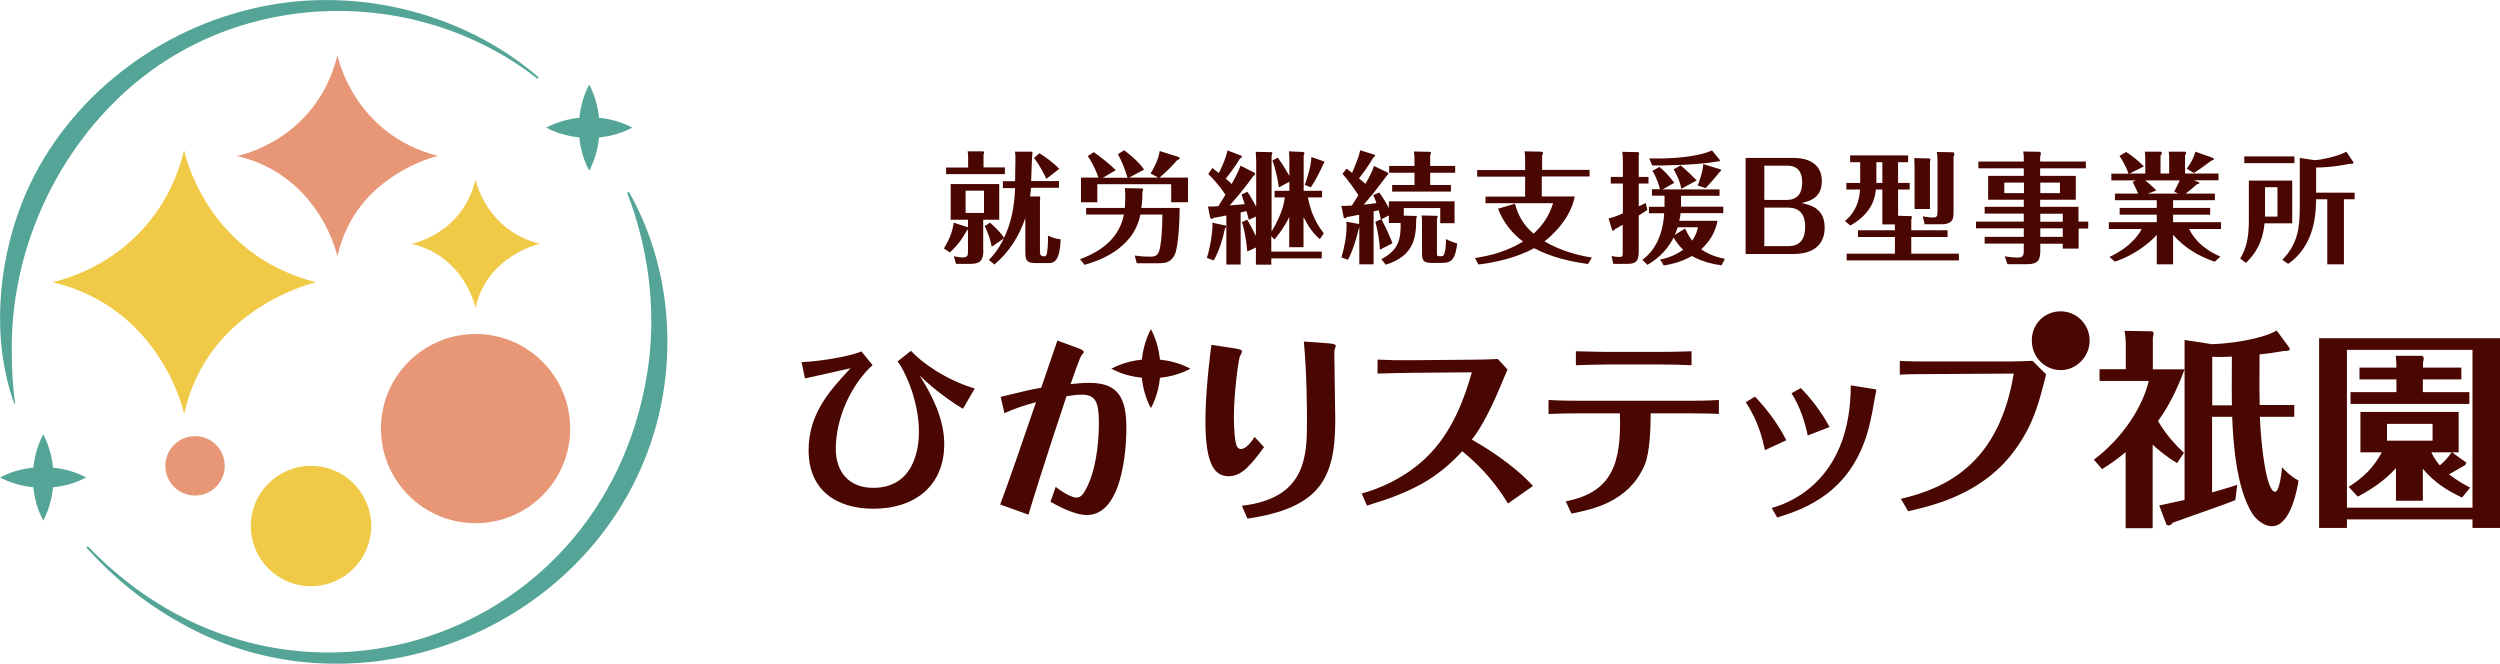 <?xml version="1.0" encoding="UTF-8"?>
<svg id="_レイヤー_2" data-name="レイヤー 2" xmlns="http://www.w3.org/2000/svg" viewBox="0 0 159.07 42.23">
  <defs>
    <style>
      .cls-1 {
        fill: #f0ca47;
      }

      .cls-2 {
        fill: #e79776;
      }

      .cls-3 {
        fill: #54a598;
      }

      .cls-4 {
        fill: #4a0600;
      }
    </style>
  </defs>
  <g id="_レイヤー_1-2" data-name="レイヤー 1">
    <g>
      <g>
        <g>
          <circle class="cls-2" cx="30.26" cy="27.27" r="6.02"/>
          <circle class="cls-1" cx="19.79" cy="33.47" r="3.83"/>
          <circle class="cls-2" cx="12.41" cy="29.64" r="1.89"/>
        </g>
        <path class="cls-3" d="M5.63,34.8c12.51,12.99,33.31,6.1,35.65-11.74.45-3.63-.05-7.31-1.36-10.76-.01-.03,0-.07.04-.08.03-.01.06,0,.08.03,2.48,4.39,3.05,9.8,1.75,14.68-3.46,12.91-18.92,19.31-30.47,12.61-2.17-1.22-4.12-2.81-5.79-4.66-.02-.03-.02-.07,0-.09.03-.02.07-.02.09,0h0Z"/>
        <path class="cls-3" d="M34.16,4.98C26.49-.98,15.23-.74,8,5.81,3.37,9.99.65,16.21.75,22.45c0,1.06.06,2.12.21,3.17,0,.04-.02.07-.05.08-1.44-4-1.09-8.81.52-12.88C3.88,6.68,9.58,2.08,15.98.57c6.32-1.54,13.34.1,18.26,4.32.03.02.03.06,0,.09-.02.03-.06.03-.09,0h0Z"/>
        <g>
          <path class="cls-1" d="M11.72,9.57s1.3,6.58,8.39,8.39c0,0-6.91,1.55-8.39,8.38,0,0-1.41-6.74-8.39-8.39,0,0,6.59-1.18,8.39-8.39Z"/>
          <path class="cls-2" d="M21.47,3.52s.99,5.02,6.4,6.4c0,0-5.27,1.18-6.4,6.4,0,0-1.07-5.14-6.4-6.4,0,0,5.03-.9,6.4-6.4Z"/>
          <path class="cls-1" d="M30.26,11.43s.63,3.2,4.08,4.08c0,0-3.36.75-4.08,4.08,0,0-.68-3.28-4.08-4.08,0,0,3.21-.57,4.08-4.08Z"/>
        </g>
        <g>
          <path class="cls-3" d="M34.75,8.12c1.63-.87,3.85-.88,5.48,0-1.63.88-3.85.87-5.48,0h0Z"/>
          <path class="cls-3" d="M37.49,5.38c.87,1.63.88,3.85,0,5.48-.88-1.63-.87-3.85,0-5.48h0Z"/>
        </g>
        <g>
          <path class="cls-3" d="M0,30.38c1.63-.87,3.85-.88,5.48,0-1.62.88-3.85.87-5.48,0H0Z"/>
          <path class="cls-3" d="M2.75,27.64c.87,1.63.88,3.85,0,5.48-.88-1.63-.87-3.85,0-5.48h0Z"/>
        </g>
      </g>
      <g>
        <g>
          <path class="cls-4" d="M62.57,15.92c0,.66-.21.87-.84.87h-.9l-.14-.49c.3.08.53.08.58.08.32,0,.32-.16.32-.41v-1.37s-.04.05-.08.08c-.15.28-.47.84-1.07,1.38l-.38-.25c.31-.51.55-1.04.62-1.64l.91.29v-.48h-1.1v-2.27h3.09v2.27h-1.02v1.94ZM63.94,10.66v.42h-3.74v-.42h1.4v-.55c0-.29,0-.32-.03-.48h.97s.08,0,.08.07c0,.05-.02.08-.04.13v.82h1.36ZM61.44,12.13v1.42h1.17v-1.42h-1.17ZM63.81,11.96v-.43h.78c0-.23.02-1.29.02-1.44,0-.21,0-.29-.03-.44h1.06s.06.02.06.08c0,.04-.02.09-.02.12-.02.05-.06,1.51-.07,1.67h1.77v.43h-1.78c0,.11-.02.25-.06.55h.6s.05.02.05.1c0,.05-.02.1-.02.14v3.32q0,.25.28.25c.12,0,.15-.11.18-.28.02-.15.06-.46.05-1.04.15.07.41.2.81.24-.06,1.31-.36,1.51-.78,1.51h-.84c-.61,0-.63-.28-.63-.74v-2.13c-.38,1.14-1.04,2.19-1.97,2.96l-.35-.29c.2-.21.57-.58.95-1.37l-.77.53c-.06-.34-.22-.9-.45-1.31l.34-.22c.11.09.54.45.9.96.47-1,.65-1.97.7-3.16h-.78ZM66.58,11.39c-.08-.18-.39-.84-.79-1.34l.35-.3c.42.26.91.64,1.26.99l-.82.64Z"/>
          <path class="cls-4" d="M75.06,13.22c0,.66-.07,2.51-.32,3-.23.45-.54.53-1.04.53h-1.37l-.13-.49c.22.03.53.07.93.07.25,0,.49,0,.61-.32.15-.4.22-1.47.22-2.36h-1.4c-.45,2.3-2.87,3-3.55,3.2l-.29-.36c1.82-.66,2.58-1.73,2.79-2.84h-2.4v-.42h2.46c0-.08.03-.31.03-.68,0-.18,0-.39-.03-.58l1.08.02s.09,0,.09.07c0,.02-.02.06-.05.13,0,.51-.03.78-.07,1.04h2.42ZM71.74,11.3c-.15-.51-.36-1.04-.61-1.49l.4-.25c.25.18.91.71,1.27,1.23l-.96.51h1.86l-.49-.26c.18-.31.49-.82.58-1.43l1.15.36c.06.02.12.04.12.09,0,.07-.08.1-.17.14-.28.32-.59.66-1.11,1.1h1.81v1.57h-1.07v-1.15h-4.7v1.15h-1.04v-1.57h1.11c-.23-.68-.5-1.11-.68-1.37l.38-.25c.32.21,1.07.8,1.4,1.15l-.82.48h1.59Z"/>
          <path class="cls-4" d="M77.97,14.35s.05.03.05.07c0,.05-.04.09-.08.12-.11.57-.36,1.41-.71,2.03l-.44-.16c.25-.75.39-1.89.35-2.24l.84.18ZM81.1,12.56v-.42h.94v-.57l-.67.35c-.05-.4-.22-1.25-.41-1.7l.34-.19c.29.38.61.94.74,1.16v-1.06c0-.11-.02-.38-.02-.5l.9.04s.08.03.08.07c0,.02-.02.08-.05.15v2.25h1.17v.42h-.9c.15.83.48,1.63,1.01,2.28l-.25.38c-.48-.43-.7-.77-1.04-1.4v1.91h-.91v-1.92c-.31.65-.68,1.11-.94,1.43l-.2-.22v.99h3.21v.43h-3.21v.4h-.98v-1.09l-.55.25c0-.08-.1-1.16-.34-1.87l.34-.15c.16.26.37.68.55,1.04v-1.24l-.45.21c-.03-.12-.06-.25-.15-.56-.2.05-.28.07-.37.08v3.32h-.91v-3.12c-.45.09-.61.12-.81.15-.03.04-.08.07-.12.07-.03,0-.08-.03-.09-.05l-.15-.74c.15,0,.51,0,.66-.02.07-.11.2-.31.45-.73-.08-.13-.46-.71-1.09-1.32l.26-.38c.06.04.31.25.41.32.05-.08.46-.91.55-1.44l.87.33s.05.05.05.08c0,.06-.08.08-.12.1-.29.5-.74,1.08-.91,1.29.23.19.31.26.38.34.08-.15.41-.72.56-1.17l.91.46s.02.05.02.08c0,.02,0,.05-.12.12-.46.68-1.2,1.54-1.5,1.87.1,0,.91-.08.96-.08-.12-.37-.15-.46-.21-.61l.38-.18c.18.25.36.6.56.95v-2.94c0-.09-.02-.38-.03-.55l1,.02s.06.03.06.06-.04.14-.05.17v4.82c.69-1.14.81-1.88.84-2.17h-.64ZM84.24,10.27s.02.05.02.07-.06.11-.08.14c-.06.13-.38.88-.78,1.44l-.38-.15c.1-.28.41-1.16.42-1.78l.8.28Z"/>
          <path class="cls-4" d="M90.08,13.74s.08.02.08.05-.02.05-.05.1c0,1.14-.08,2.38-1.94,2.95l-.28-.35c1.08-.56,1.25-1.24,1.23-2.3h-.75v-.48l-.47.24c.37.69.64,1.36.7,1.53l-.8.41c-.02-.51-.13-1.24-.29-1.78l.35-.15c-.07-.31-.08-.35-.13-.58-.05,0-.28.06-.33.07v3.37h-.91v-2.38s-.03.1-.04.13c-.16.68-.36,1.34-.68,1.96l-.42-.15c.22-.72.33-1.44.33-1.92,0-.18,0-.25-.02-.35l.75.13s.05,0,.07.02v-.6c-.41.09-.59.12-.79.15-.02.05-.05.08-.11.08-.03,0-.08-.02-.08-.04l-.15-.75c.15,0,.36,0,.66-.02.06-.08.18-.26.42-.66-.15-.24-.61-.92-1.01-1.36l.26-.33c.17.13.23.18.35.27.2-.48.46-1.06.51-1.44l.94.29s.02.04.02.06-.1.11-.12.12c-.21.37-.66,1.02-.91,1.32.14.12.28.23.41.35.33-.57.46-.86.54-1.14l.89.43s.03.05.03.08c0,0-.05.05-.07.07-.21.27-.65.85-.84,1.1-.19.24-.54.64-.66.78.25-.02.55-.05.81-.1-.08-.25-.15-.39-.21-.51l.39-.16c.25.35.41.61.61.98v-.42h4.18v1.39h-.91v-.96h-2.32v.48l.76.02ZM92.59,10.56v.43h-1.59v.78h1.32v.42h-3.74v-.42h1.42v-.78h-1.61v-.43h1.61v-.44c0-.25-.02-.36-.04-.48l1.04.02s.06.05.06.07-.03.08-.06.13v.7h1.59ZM91.43,13.73s.05.02.05.05-.02.05-.05.13v2.15c0,.21,0,.24.14.24h.18c.22,0,.25-.68.26-1.09.25.14.55.24.71.28-.12.96-.32,1.24-.97,1.24h-.65c-.62,0-.62-.24-.62-.74v-1.77c0-.16,0-.35-.03-.51l.97.02Z"/>
          <path class="cls-4" d="M101.14,10.81v.42h-3.04v1.27h2.1c-.21,1.09-.99,2.13-1.93,2.86,1.06.61,2.1.88,3.02,1.03l-.25.41c-1.1-.16-2.3-.41-3.43-1.01-.5.28-1.65.81-3.54,1.04l-.22-.41c1.11-.18,2.02-.43,3.06-1.05-1.08-.81-1.45-1.73-1.59-2.09l1.07-.32c.21.72.48,1.3,1.19,1.91.69-.64,1.02-1.25,1.24-1.94h-4.3v-.42h2.52v-1.27h-3.05v-.42h3.05v-.6c0-.19,0-.36-.03-.59l1.06.02s.11.02.11.08c0,.05-.02.09-.06.18v.9h3.04Z"/>
          <path class="cls-4" d="M104.89,11.26v.42h-.62v1.45c.15-.07.28-.13.44-.21l.11.43c-.12.08-.2.15-.55.36v2.23c0,.52-.05.85-.71.85h-.91l-.11-.5c.29.06.48.06.52.06.19,0,.19-.06.19-.32v-1.73c-.16.1-.48.28-.49.28-.06.09-.11.1-.12.1s-.05,0-.06-.03l-.23-.75c.36-.08.74-.25.91-.32v-1.9h-.77v-.42h.77v-1.07c0-.29-.02-.41-.04-.53l1.01.02s.06.02.06.08c0,.03,0,.04-.02.14v1.36h.62ZM106.95,13.15h2.7v.41h-2.72c0,.1-.02.22-.08.49h2.43c-.07.36-.25,1.11-1.04,1.81.61.43,1.24.55,1.51.61l-.21.41c-.38-.05-1.13-.17-1.89-.59-.79.45-1.54.56-1.79.6l-.23-.38c.53-.09,1.03-.31,1.47-.62-.12-.11-.4-.39-.61-.78-.51,1.02-1.26,1.5-1.67,1.74l-.32-.32c.31-.23,1.27-.97,1.39-2.96h-.97v-.41h.99v-.71h-.8v-.41h.51c-.06-.25-.21-.74-.48-1.17l.45-.25c.31.27.61.56.94,1.01l-.74.42h3.62v.41h-2.45v.71ZM109.42,10.18s.02.02.02.03c0,.06-.13.06-.19.07-1.21.22-3.49.26-4.12.25l-.19-.45c2.8.06,3.87-.45,3.99-.51l.5.61ZM106.94,10.53c.21.15.94.86,1.02.95l-.98.53c-.08-.41-.21-.75-.49-1.24l.45-.25ZM106.75,14.46c-.05.13-.09.28-.18.48l.65-.4c.08.16.19.43.45.77.27-.39.32-.65.37-.85h-1.28ZM109.49,10.77s.02.02.02.05c0,.05-.05.09-.11.14-.19.25-.63.76-.88,1.01l-.5-.17s.35-.85.35-1.36l1.11.34Z"/>
          <path class="cls-4" d="M111.07,16.16v-6.11h3.06c1.02,0,1.79.44,1.79,1.47,0,1.1-.81,1.28-1.29,1.4.54.12,1.47.31,1.47,1.56,0,1.06-.68,1.68-1.98,1.68h-3.05ZM112.26,12.72h1.42c.78,0,.99-.53.99-1.12,0-.65-.28-1.06-.95-1.06h-1.46v2.18ZM112.26,13.22v2.44h1.54c.82,0,1.06-.56,1.06-1.24,0-.86-.44-1.21-1.08-1.21h-1.52Z"/>
          <path class="cls-4" d="M120.77,11.64h.74v.42h-.74v1.67l.84.02s.04.03.04.06c0,.05-.02.12-.04.17v.67h2.31v.43h-2.31v1.06h3.03v.43h-7.14v-.43h3.07v-1.06h-2.35v-.43h2.35v-.37h-.8v-2.22h-.41c-.05.44-.18,1.48-1.63,2.29l-.34-.29c.38-.3.9-.9.96-2h-.87v-.42h.88c0-.06,0-.19,0-.3v-1.02h-.64v-.43h3.69v.43h-.64v1.32ZM119.77,10.32h-.38v1.32h.38v-1.32ZM122.77,10.08s.06.04.06.08-.03.1-.03.11v3.03h-.98v-2.67c0-.07-.02-.45-.02-.57l.97.02ZM124.3,9.7s.05.05.05.1c0,.06-.02.11-.05.17v3.44c0,.48,0,.86-.8.86h-1.04l-.12-.51c.23.06.54.08.65.08.22,0,.29-.06.29-.35v-3.29c0-.12-.01-.41-.05-.53l1.07.02Z"/>
          <path class="cls-4" d="M132.87,14.11v.43h-.61v1.28h-1.01v-.31h-1.43v.44c0,.58-.13.86-.84.86h-1.25l-.17-.5c.37.06.68.08.81.08.35,0,.4-.12.4-.48v-.41h-2.49v-.43h2.49v-.54h-3.04v-.43h3.04v-.51h-2.49v-.43h2.49v-.45h-2.27v-1.52h2.27v-.48h-2.89v-.43h2.89v-.2c0-.12,0-.26-.04-.44l1.08.02s.05.06.05.11c0,.04-.03.15-.05.19v.32h2.91v.43h-2.91v.48h2.27v1.52h-2.27v.45h2.44v.94h.61ZM128.78,12.29v-.67h-1.25v.67h1.25ZM129.82,11.62v.67h1.25v-.67h-1.25ZM131.25,14.11v-.51h-1.43v.51h1.43ZM131.25,15.07v-.54h-1.43v.54h1.43Z"/>
          <path class="cls-4" d="M139.89,11.59s.05.04.05.06c0,.05-.03.05-.15.07-.41.36-.48.42-.73.6h1.87v.42h-2.66v.49h2.36v.43h-2.36v.48h3.05v.43h-2.03c.15.3.59,1.15,1.99,1.76l-.36.32c-.48-.16-1.67-.59-2.65-1.71v1.88h-1.04v-1.88c-.15.18-1.05,1.15-2.66,1.71l-.35-.3c1.54-.72,1.99-1.66,2.05-1.78h-2.09v-.43h3.05v-.48h-2.36v-.43h2.36v-.49h-2.66v-.42h1.48c-.05-.12-.31-.65-.35-.75l.2-.09h-1.56v-.43h1.09c-.04-.12-.18-.54-.57-1.13l.42-.25c.38.23.87.64,1.13.92l-.91.45h1v-.94c0-.26-.02-.33-.03-.45h.98c.05,0,.1.02.1.08,0,.04,0,.07-.08.17v1.14h.55v-.9c0-.18,0-.27-.03-.49h1.01c.05,0,.1.03.1.08,0,.05-.02.08-.07.14v1.17h2.13v.43h-1.57l.29.12ZM138.34,12.19c.12-.22.23-.44.35-.71h-2.19c.38.31.55.48.71.64l-.56.2h1.94l-.25-.13ZM140.82,10.06s.05.02.05.06c0,.05-.02.05-.18.11-.12.1-.88.65-1.1.78l-.45-.28c.38-.51.49-.88.55-1.08l1.12.4Z"/>
          <path class="cls-4" d="M145.85,11.48v2.73h-1.76c-.12,1.21-.57,1.92-1.19,2.52l-.36-.28c.36-.6.55-1.25.55-2.43v-2.53h2.76ZM145.99,9.95v.43h-3.19v-.43h3.19ZM144.12,11.91v1.87h.79v-1.87h-.79ZM147.36,12.85c0,1.86-.68,3.19-1.77,3.94l-.37-.26c.98-1.01,1.11-2.01,1.11-3.36v-3.12l.94.14c.35,0,1.54-.25,2.02-.54l.44.65s.02.03.02.05c0,.05-.05.07-.09.07-.15,0-.16,0-.25.02-.09.02-.97.21-2.04.22v1.6h2.45v.42h-.68v4.14h-1.06v-4.14h-.71v.17Z"/>
        </g>
        <g>
          <path class="cls-4" d="M57.97,22.33c.67.74,2.23,1.85,4.05,2.39l-.75,1.29c-.29-.16-1.61-1-2.76-2.12.76,1.19,1.57,2.74,1.57,4.36,0,2.74-1.96,4.12-4.5,4.12-2.38,0-4.13-1.19-4.13-3.72,0-2.28,1.28-3.74,2.67-5.22-.82.18-1.03.23-2.9.65l-.22-1.04c1.01-.03,2.99-.33,3.81-.68l.71.87c-1.41,1.29-2.34,3.42-2.34,5.33,0,1.43.8,2.48,2.38,2.48,2.91,0,2.91-3.14,2.91-3.57,0-1.99-.92-3.94-1.36-4.47l.84-.67Z"/>
          <path class="cls-4" d="M63.67,25.25c1.7-.41,1.89-.46,2.58-.58.34-1,.68-2,1.03-3l1.34.49c.13.05.34.14.34.24,0,.05-.1.15-.14.2-.09.09-.6,1.53-.7,1.84.32-.03.72-.08,1.18-.08,1.85,0,2.37.94,2.37,2.9,0,.51-.04,5.51-2.52,5.51-.81,0-1.89-.61-2.31-.84l.33-.95c.75.58,1.19.68,1.32.68.28,0,.44-.23.57-.47.65-1.15.86-2.9.86-4.27s-.22-1.81-1.11-1.81c-.37,0-.77.08-.95.1-1.41,4.23-2.26,6.97-2.42,7.54l-1.8-.65c.56-1.49,1.38-3.88,2.28-6.51-.7.19-1.34.39-2.01.7l-.24-1.05ZM70.71,23.46c1.49-.8,3.54-.81,5.03,0-1.49.81-3.53.8-5.03,0h0ZM73.23,20.94c.8,1.49.81,3.54,0,5.03-.81-1.49-.8-3.53,0-5.03h0Z"/>
          <path class="cls-4" d="M78.57,22.17c.43.06.46.14.46.2s-.14.29-.15.34c-.08.23-.37,2.26-.37,3.84,0,.65.05,1.52.18,1.82.08.16.16.2.27.2.34,0,.72-.54.87-.77l.6.65c-.84,1.14-1.42,1.85-2.24,1.85s-1.49-.57-1.49-3.48c0-1.18.11-2.81.38-4.88l1.51.23ZM79.02,32.18c4.09-.47,4.14-3.18,4.14-5.38,0-.56,0-2.96-.2-5.07l1.51.11c.16.01.52.04.52.15,0,.05-.01.08-.03.13-.05.13-.06.24-.06.35,0,.61.06,3.6.06,4.28,0,3.71-.99,5.57-5.59,6.25l-.35-.82Z"/>
          <path class="cls-4" d="M95.95,32.04c-1.01-1.67-2.09-2.65-2.91-3.33-1.65,1.8-3.28,2.62-6.06,3.46l-.34-.77c1.04-.27,2.7-.95,4.08-2.26,1.75-1.67,2.5-3.94,2.93-5.45l-3.8.03c-.47,0-1.72.04-2.2.05v-.89c.81.04,1.3.05,2.19.04l3.46-.03c.18,0,1.55-.01,2-.05l.62.67c-.06.13-.54,1.29-.65,1.53-.42.99-1.1,2.31-1.62,2.93.56.32,2.56,1.48,3.89,2.95l-1.58,1.11Z"/>
          <path class="cls-4" d="M99.61,31.9c3.01-.57,3.56-2.47,3.46-5.6h-2.51c-.79,0-1.43.01-2.03.04v-.89c.67.04,1.34.05,2.03.05h6.78c.35,0,1.32,0,2.03-.05v.89c-.46-.03-1.17-.04-2-.04h-2.34c0,2.46-.33,3.18-.43,3.39-1.03,2.27-3.29,2.72-4.61,2.99l-.37-.79ZM102.42,23.19c-.68,0-1.65.03-2.15.05v-.89c1.18.04,2.04.04,2.15.04h3.09c.23,0,1.09,0,2.12-.04v.89c-.53-.03-1.41-.05-2.06-.05h-3.14Z"/>
          <path class="cls-4" d="M111.67,25.24c.51.53,1.39,1.57,1.99,2.77l-1.36.63c-.15-.7-.42-1.84-1.22-3.05l.58-.35ZM119.25,24.75c.05.01.14.03.14.09,0,.04-.06.22-.06.27-.16.92-.24,1.39-.44,2.17-1.09,4.09-4.09,5.11-5.81,5.65l-.35-.61c1.51-.41,5.03-2.05,5.03-7.8l1.51.24ZM114.59,24.7c.68.7,1.33,1.55,1.82,2.47l-1.39.54c-.15-.76-.48-1.85-1.03-2.69l.6-.33Z"/>
          <path class="cls-4" d="M120.95,31.74c2.99-.7,6.25-2.32,7.18-7.97l-5.05.03c-1.19,0-1.7.01-2.2.04v-.87c.72.03,1.46.03,2.18.03h4.81c.68-.01,1.22-.03,1.46-.04l.86.86c-.48,1.91-.79,3.08-1.84,4.61-2.05,2.99-5.31,3.72-6.94,4.1l-.46-.79ZM131.12,19.81c1.01,0,1.84.83,1.84,1.86s-.85,1.88-1.84,1.88-1.84-.81-1.84-1.88.81-1.86,1.84-1.86Z"/>
          <path class="cls-4" d="M138.5,29.45c-.77-.46-1.4-1.03-1.53-1.16v5.32h-1.72v-4.84c-.75.62-1.1.82-1.5,1.08l-.52-.6c1.87-1.41,3.12-3.41,3.49-5.01h-3.13v-.75h1.67v-1.61c0-.08-.01-.44-.08-.83l1.73.03c.05,0,.12.05.12.12,0,.05-.01.12-.05.28v2.02h2.02c-.24.63-.79,2.08-1.69,3.29.62,1.06,1.38,1.77,1.65,2.02l-.44.66ZM145.65,22.09s.04.08.04.12c0,.12-.16.12-.39.12-.04,0-.23.05-.27.05-.27.04-.64.11-1.26.17-.01,2.14-.01,2.38.01,3.22h2.2v.75h-2.19c.08,1.99.43,4.77.97,4.77.28,0,.42-1.26.44-1.56.26.28.52.55,1.05.85-.07.46-.48,2.9-1.69,2.9-.55,0-1.06-.48-1.28-.85-1.01-1.64-1.2-4.64-1.25-6.11h-1.28v4.81c.94-.27,1.25-.36,1.6-.48l-.12.97c-.38.15-.56.23-3.99,1.44-.05.08-.12.17-.26.17-.09,0-.13-.05-.15-.09l-.44-1.18c.15-.03,1.3-.28,1.61-.35v-10.18l1.75.27c1.12-.04,3.13-.3,4.11-.87l.78,1.06ZM140.76,25.79h1.25c-.01-.93-.01-1.14,0-3.1-.59.03-.93.03-1.25.01v3.09Z"/>
          <path class="cls-4" d="M149.33,33.05v.54h-1.77v-12.07h11.51v12.07h-1.75v-.54h-7.99ZM157.32,32.3v-10.04h-7.99v10.04h7.99ZM156.66,31.66c-.98-.46-1.77-.97-2.5-1.83v2.03h-1.71v-2.07c-.87.95-1.79,1.46-2.43,1.81l-.58-.62c.97-.62,1.59-1.24,2.11-2.2h-1.36v-2.57h6.25v2.57h-.42l.91.66s-.03.15-.16.2c-.11.07-.79.46-.94.54.44.35.86.59,1.34.85l-.52.63ZM156.61,23.39v.75h-2.45v.81h2.96v.75h-7.56v-.75h2.92v-.81h-2.35v-.75h2.35c0-.27-.01-.32-.04-.75h1.69s.09.08.09.17c0,.05-.05.24-.05.28v.3h2.45ZM151.88,26.97v1.07h2.9v-1.07h-2.9ZM154.7,28.78c.15.32.31.56.54.83.3-.24.52-.5.75-.83h-1.29Z"/>
        </g>
      </g>
    </g>
  </g>
</svg>
